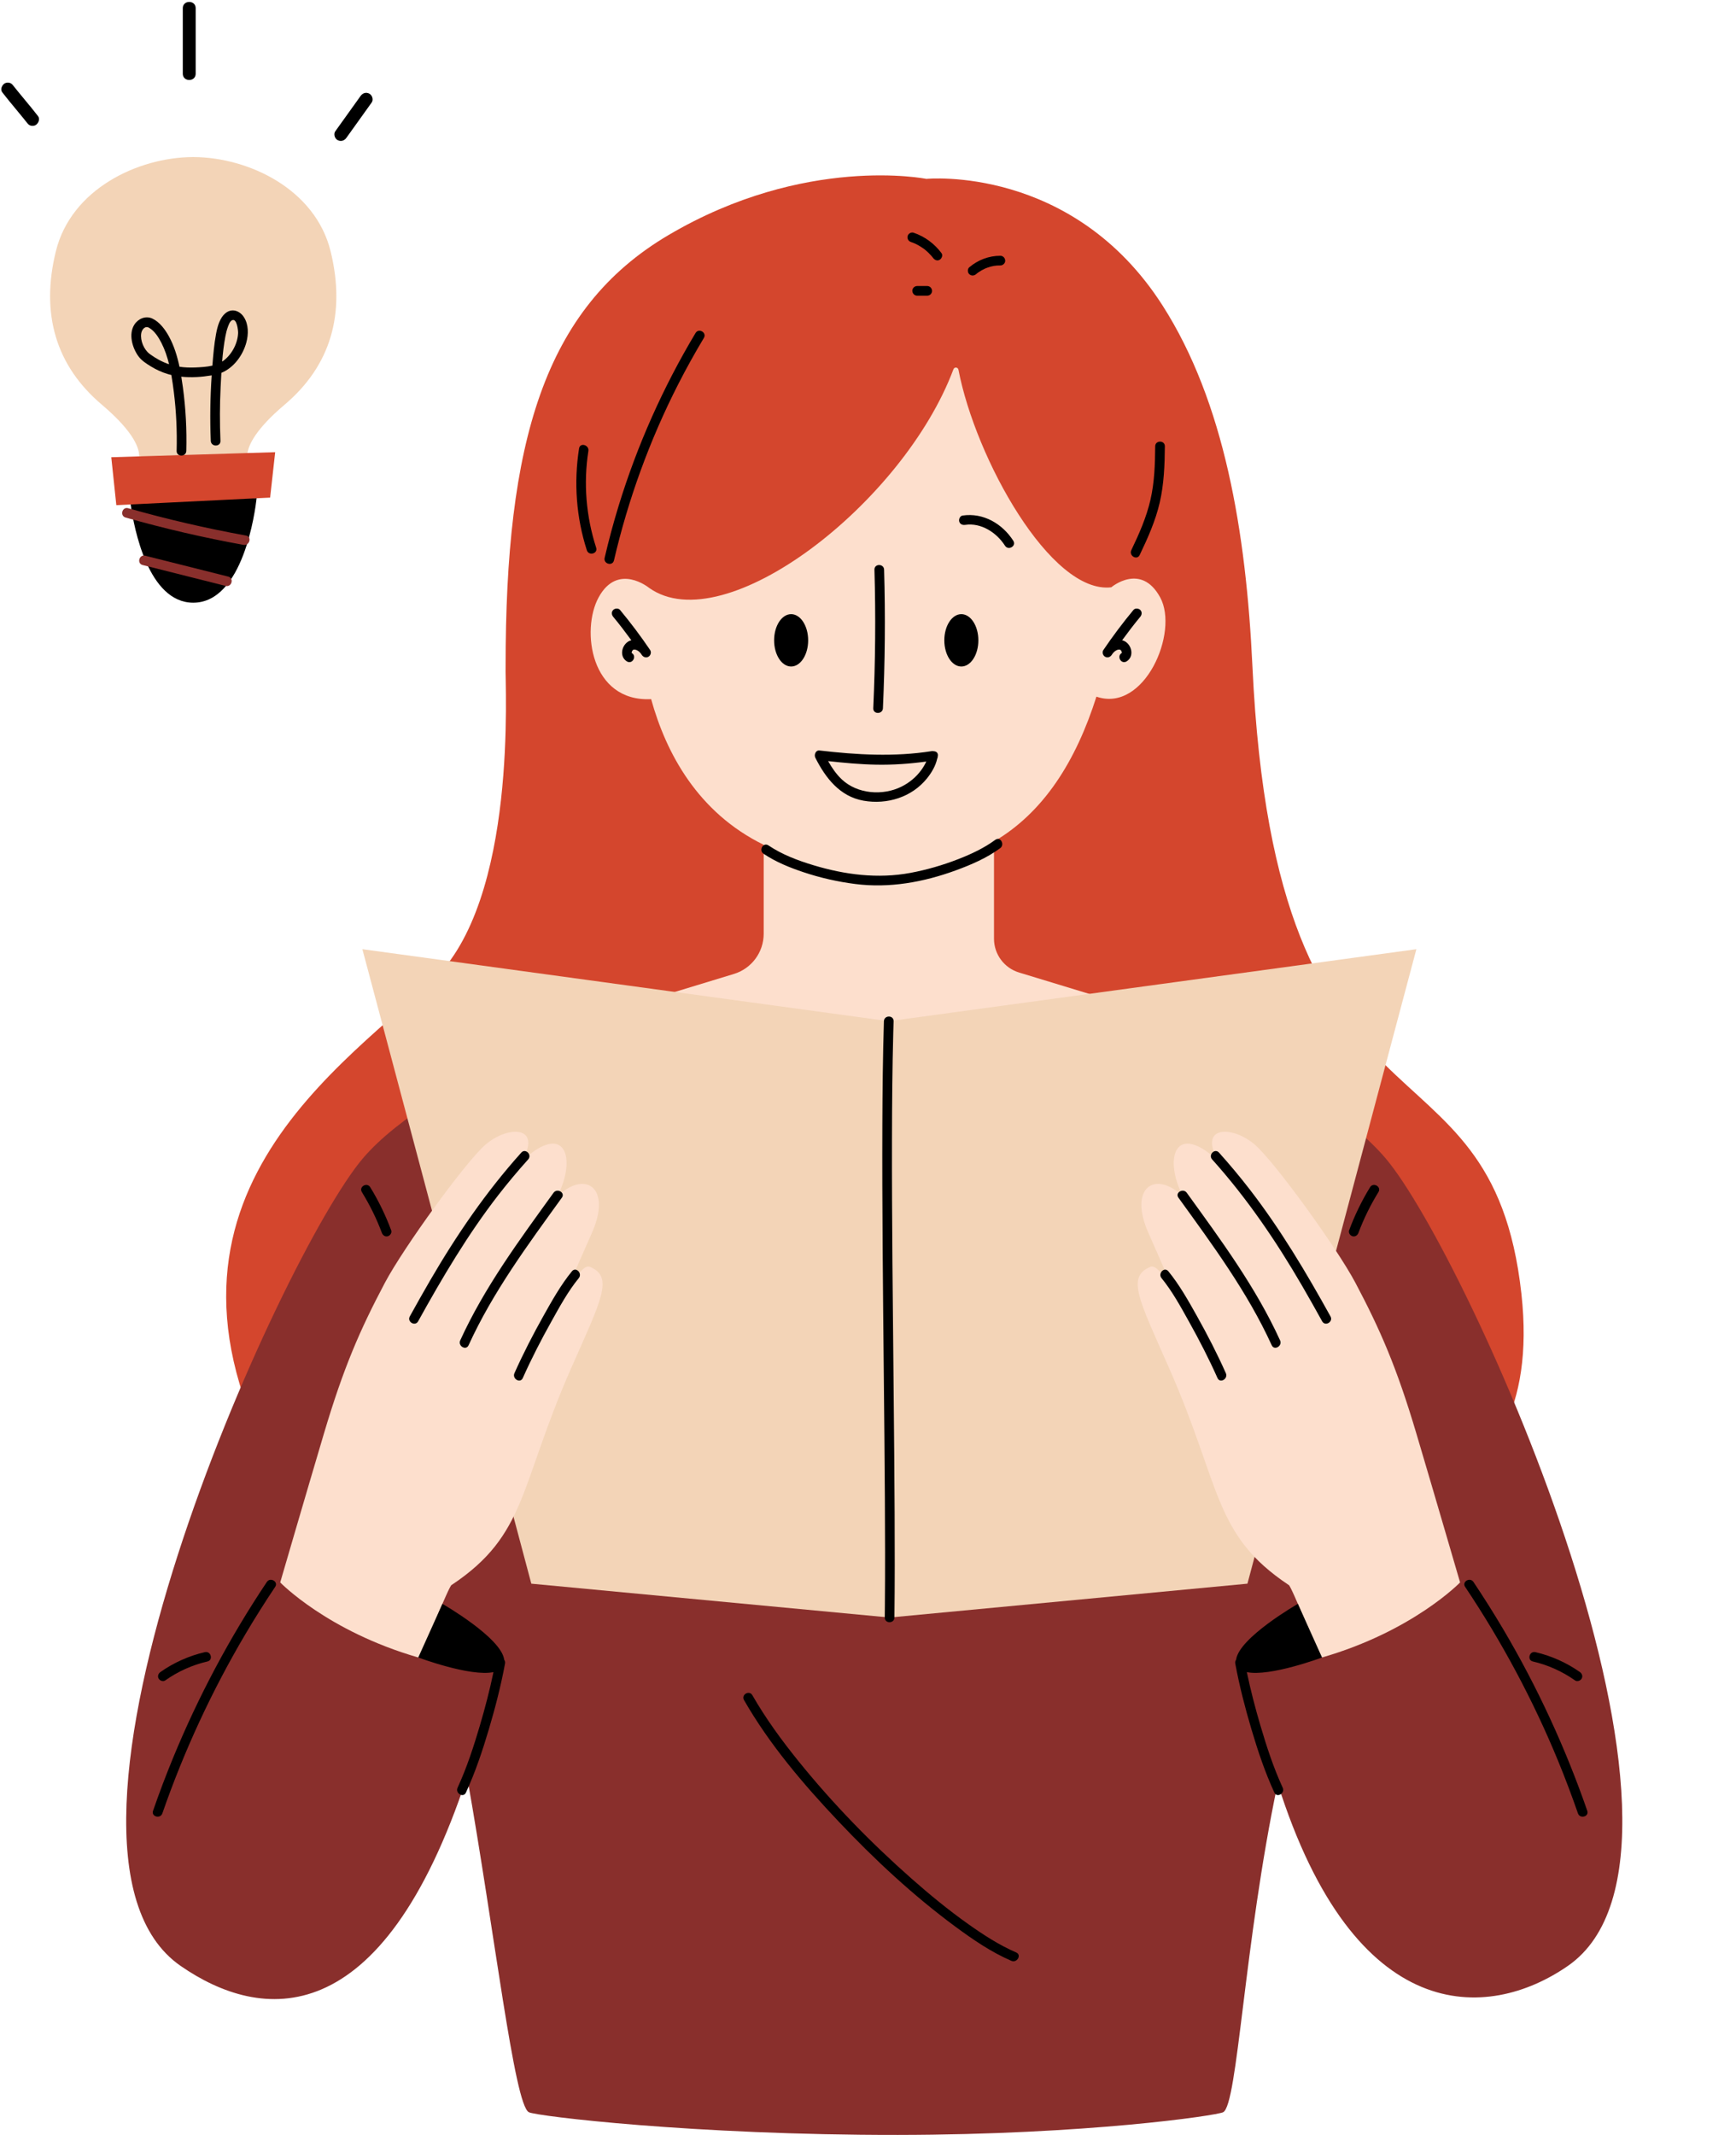 <?xml version="1.0" encoding="UTF-8" standalone="no"?><svg xmlns="http://www.w3.org/2000/svg" xmlns:xlink="http://www.w3.org/1999/xlink" fill="#000000" height="331.2" preserveAspectRatio="xMidYMid meet" version="1" viewBox="-0.2 -0.3 269.4 331.2" width="269.4" zoomAndPan="magnify"><g id="change1_1"><path d="M207.6,234.563l-71.609,11.739c0,0-66.338,23.892-89.609-12.261 c-29.217-45.391,4.67-67.428,20.478-82.162c13.435-12.522,11.266-46.272,11.402-48.788 c-0.019-34.745,5.935-55.523,25.258-66.919c21.231-12.522,40.035-8.728,40.035-8.728s22.691-2.229,36.684,19.684 c9.542,14.942,12.93,34.961,13.919,55.925c3.657,77.522,37.049,54.565,41.744,97.348 C239.919,236.972,207.6,234.563,207.6,234.563z M42.503,69.836l-4.293,0.132l-8.258-1.869l-8.561,2.387 l-4.322,0.133l0.783,7.435l2.218-0.109l10.665,0.655l8.852-1.615l2.134-0.105L42.503,69.836z" fill="#d4462d"/></g><g id="change2_1"><path d="M243.112,304.618c-12.432,8.609-33.09,9.522-45.034-28.304 c-5.274,25.044-6.203,49.826-8.463,51c-0.997,0.518-21.24,3.489-50.483,3.522 c-31.635,0.035-56.09-2.912-57.265-3.522c-2.26-1.174-5.274-27.783-9.584-52.044 c-13.248,40.174-32.023,37.956-44.456,29.348C1.689,286.519,43.416,194.372,56.083,179.401 c10.925-12.913,44.123-24.913,44.123-24.913h73.198c0,0,30.528,12,41.453,24.913 C227.524,194.372,269.251,286.519,243.112,304.618z M243.112,304.618c-12.432,8.609-33.09,9.522-45.034-28.304 c-5.274,25.044-6.203,49.826-8.463,51c-0.997,0.518-21.24,3.489-50.483,3.522 c-31.635,0.035-56.09-2.912-57.265-3.522c-2.26-1.174-5.274-27.783-9.584-52.044 c-13.248,40.174-32.023,37.956-44.456,29.348C1.689,286.519,43.416,194.372,56.083,179.401 c10.925-12.913,44.123-24.913,44.123-24.913h73.198c0,0,30.528,12,41.453,24.913 C227.524,194.372,269.251,286.519,243.112,304.618z" fill="#892f2c"/></g><g id="change3_1"><path d="M154.053,130.219v15.077c0,2.412,1.577,4.541,3.885,5.244l16.259,4.948 c0,0-12.148,13.139-37.419,13.546c0,0.007,0,0.013,0,0.019c-0.202,0-0.395-0.008-0.595-0.01 c-0.2,0.002-0.393,0.01-0.595,0.01c0-0.007,0-0.013,0-0.019c-25.271-0.407-37.419-13.546-37.419-13.546 l20.144-6.13v-18.627c-10.249-5.022-15.153-14.242-17.467-22.591c-9.399,0.458-10.905-10.721-8.154-15.776 c2.981-5.478,7.853-1.473,7.853-1.473c11.707,8.293,39.425-13.134,47.211-33.909 c0.149-0.398,0.703-0.348,0.783,0.072c2.641,13.754,14.321,34.826,23.713,33.739c0,0,4.611-3.908,7.592,1.571 c2.945,5.413-2.456,17.946-9.895,15.39C166.762,117.763,161.791,125.672,154.053,130.219z M154.053,130.219v15.077 c0,2.412,1.577,4.541,3.885,5.244l16.259,4.948c0,0-12.148,13.139-37.419,13.546c0,0.007,0,0.013,0,0.019 c-0.202,0-0.395-0.008-0.595-0.01c-0.2,0.002-0.393,0.01-0.595,0.01c0-0.007,0-0.013,0-0.019 c-25.271-0.407-37.419-13.546-37.419-13.546l15.526-4.725c2.743-0.835,4.618-3.365,4.618-6.232v-13.8 c-10.249-5.022-15.153-14.242-17.467-22.591c-9.399,0.458-10.905-10.721-8.154-15.776 c2.981-5.478,7.853-1.473,7.853-1.473c11.707,8.294,39.425-13.134,47.211-33.91 c0.145-0.387,0.704-0.339,0.782,0.066c2.639,13.754,14.321,34.833,23.714,33.746c0,0,4.611-3.908,7.592,1.571 c2.945,5.413-2.456,17.946-9.895,15.39C166.762,117.763,161.791,125.672,154.053,130.219z" fill="#fddfcd"/></g><g id="change4_1"><path d="M219.6,146.923l-26.217,98.411l-55.533,5.252l-55.598-5.252l-26.217-98.411l81.685,11.172 L219.6,146.923z M51.106,38.686c-2.363-9.635-12.674-14.567-21.24-14.627c0-0.002,0-0.004,0-0.006 c-0.026,0-0.054,0.003-0.08,0.003c-0.026-0-0.054-0.003-0.08-0.003c0,0.002,0,0.004,0,0.006 c-8.566,0.06-18.877,4.992-21.24,14.627c-2.378,9.694,0,17.742,7.133,23.778c5.228,4.424,5.838,6.973,5.792,8.021 l16.819-0.517c0.18-1.267,1.252-3.688,5.763-7.504C51.106,56.428,53.484,48.38,51.106,38.686z" fill="#f3d4b7"/></g><g id="change3_2"><path d="M226.383,245.14c0,0-7.304,7.565-21.424,11.641c-0.318,0.148-4.864-11.406-5.185-11.25 c-11.739-7.826-10.435-15.261-18.563-33.672c-4.669-10.577-6.603-14.08-2.935-15.652 c1.37-0.587,3.237,3.415,4.403,5.389c-1.578-3.646-3.333-7.677-4.664-10.672c-3.13-7.043,1.044-9.783,5.348-5.674 c-3.068-6.029-1.117-11.673,5.478-5.478c-3.13-5.478,2.139-5.556,5.674-2.543 c3.009,2.563,12.724,15.957,15.628,21.444c3.853,7.28,6.406,13.105,9.457,23.38 C222.496,231.806,226.383,245.14,226.383,245.14z M43.285,245.14c0,0,7.304,7.565,21.424,11.641 c0.318,0.148,4.864-11.406,5.185-11.25c11.739-7.826,10.435-15.261,18.563-33.672 c4.669-10.577,6.603-14.08,2.935-15.652c-1.37-0.587-3.237,3.415-4.403,5.389 c1.578-3.646,3.333-7.677,4.664-10.672c3.13-7.043-1.044-9.783-5.348-5.674c3.068-6.029,1.117-11.673-5.478-5.478 c3.13-5.478-2.139-5.556-5.674-2.543c-3.009,2.563-12.724,15.957-15.628,21.444 c-3.853,7.28-6.406,13.105-9.457,23.38C47.172,231.806,43.285,245.14,43.285,245.14z" fill="#fddfcd"/></g><g id="change5_1"><path d="M133.814,123.892c3.653,0.638,7.486-0.537,9.844-3.467c0.721-0.896,1.335-1.932,1.584-3.065 c0.063-0.106,0.085-0.228,0.081-0.355c0.004-0.027,0.015-0.053,0.018-0.08c0.057-0.456-0.257-0.686-0.612-0.705 c-0.011-0.003-0.023-0.003-0.035-0.006c-0.008-0-0.015-0.001-0.023-0.001 c-0.087-0.017-0.179-0.027-0.279-0.011c-5.822,0.919-11.59,0.577-17.415-0.099 c-0.609-0.071-0.876,0.677-0.648,1.129C127.917,120.374,130.137,123.249,133.814,123.892z M143.546,117.818 c-0,0.001-0.001,0.002-0.001,0.002c-0.216,0.477-0.495,0.933-0.805,1.355c-0.784,1.067-1.834,1.931-3.016,2.523 c-2.919,1.462-6.866,1.168-9.285-1.106c-0.872-0.819-1.542-1.807-2.13-2.843c2.482,0.275,4.97,0.505,7.467,0.552 C138.379,118.35,140.97,118.168,143.546,117.818z M107.737,51.354c-5.035,8.405-9.055,17.419-11.93,26.786 c-0.819,2.669-1.543,5.366-2.177,8.085c-0.219,0.939,1.227,1.34,1.446,0.399 c2.203-9.457,5.538-18.638,9.951-27.288c1.252-2.454,2.589-4.862,4.005-7.224 C109.53,51.281,108.234,50.526,107.737,51.354z M91.108,69.651c0.149-0.944-1.297-1.351-1.446-0.399 c-0.832,5.289-0.44,10.701,1.208,15.799c0.296,0.915,1.744,0.523,1.446-0.399 C90.755,79.823,90.319,74.669,91.108,69.651z M179.068,68.922c-0.022,2.782-0.11,5.586-0.737,8.307 c-0.628,2.725-1.762,5.288-2.967,7.8c-0.415,0.866,0.878,1.628,1.295,0.757c1.258-2.625,2.462-5.311,3.118-8.159 c0.657-2.851,0.768-5.791,0.791-8.706C180.575,67.957,179.075,67.956,179.068,68.922z M96.023,94.308 c-0.259-0.312-0.793-0.268-1.061,0c-0.309,0.309-0.259,0.748,0,1.061c0.979,1.18,1.907,2.4,2.812,3.636 c-0.196,0.053-0.389,0.131-0.575,0.263c-0.988,0.701-1.252,2.33-0.107,3.021 c0.829,0.5,1.583-0.797,0.757-1.295c-0.008-0.005-0.007-0.004-0.014-0.007c-0-0-0.001-0.002-0.001-0.002 c-0.001-0.002-0-0.001-0.001-0.003c-0.006-0.02-0.008-0.02-0.012-0.027c0.002-0.009,0.005-0.013,0.007-0.04 c0.002-0.025,0.001-0.03,0.001-0.038c0.001-0.003,0.001-0,0.002-0.006c0.005-0.02,0.035-0.113,0.044-0.146 c0.017-0.028,0.054-0.099,0.06-0.108c0.039-0.062,0.08-0.1,0.142-0.132c0.029-0.015,0.039-0.023,0.042-0.028 c0.008,0.001,0.018,0.002,0.047,0.001c0.04-0.002,0.103-0.006,0.149-0.002c0.106,0.009,0.226,0.045,0.333,0.098 c0.324,0.159,0.57,0.436,0.756,0.738c0.227,0.335,0.66,0.483,1.026,0.269c0.344-0.201,0.483-0.68,0.269-1.026 C99.242,98.383,97.68,96.307,96.023,94.308z M175.692,94.308c-1.657,1.998-3.219,4.075-4.674,6.225 c-0.213,0.345-0.074,0.825,0.269,1.026c0.37,0.216,0.798,0.067,1.026-0.269c0.18-0.292,0.409-0.545,0.712-0.713 c0.1-0.056,0.225-0.106,0.328-0.12c0.061-0.008,0.137-0.006,0.198-0c0.031,0.003,0.039,0.002,0.047,0.001 c0.005,0.005,0.013,0.012,0.042,0.027c0.055,0.028,0.112,0.088,0.121,0.101c0.027,0.039,0.05,0.082,0.073,0.125 c0.004,0.017,0.038,0.105,0.044,0.125c0.007,0.026,0.009,0.025,0.012,0.035c-0.001,0.01-0.003,0.012-0.002,0.043 c0.001,0.029,0.004,0.032,0.006,0.041c-0.004,0.009-0.005,0.007-0.011,0.026c-0,0.001-0.001,0.002-0.001,0.003 c-0.007,0.004-0.006,0.004-0.015,0.009c-0.826,0.498-0.072,1.796,0.757,1.295c1.144-0.69,0.882-2.321-0.107-3.021 c-0.186-0.132-0.38-0.209-0.576-0.262c0.905-1.237,1.833-2.457,2.812-3.637c0.258-0.312,0.305-0.755,0-1.061 C176.487,94.042,175.952,93.995,175.692,94.308z M173.877,100.995c-0.005,0.006-0.011,0.014-0.027,0.043 C173.848,101.026,173.861,101.01,173.877,100.995z M193.678,184.108c-1.501-1.937-3.073-3.817-4.712-5.639 c-0.647-0.719-1.705,0.344-1.061,1.061c5.392,5.996,9.919,12.652,13.966,19.612 c1.058,1.819,2.087,3.654,3.106,5.494c0.468,0.845,1.764,0.089,1.295-0.757 C202.481,197.032,198.481,190.305,193.678,184.108z M197.152,208.354c0.4,0.877,1.694,0.116,1.295-0.757 c-3.774-8.266-9.182-15.561-14.478-22.891c-0.56-0.775-1.862-0.027-1.295,0.757 C187.97,192.793,193.378,200.088,197.152,208.354z M185.535,203.803c-1.331-2.375-2.696-4.807-4.423-6.922 c-0.611-0.748-1.666,0.319-1.061,1.061c1.68,2.058,2.99,4.472,4.281,6.784c1.586,2.842,3.081,5.743,4.406,8.716 c0.393,0.88,1.685,0.118,1.295-0.757C188.683,209.654,187.157,206.697,185.535,203.803z M204.959,256.781l-3.75-8.315 c0,0-9.165,5.251-9.585,8.667c-0.114,0.156-0.173,0.358-0.129,0.596c0.636,3.434,1.511,6.828,2.505,10.175 c0.991,3.338,2.101,6.666,3.561,9.832c0.404,0.876,1.697,0.114,1.295-0.757c-1.433-3.107-2.5-6.389-3.467-9.666 c-0.804-2.724-1.52-5.479-2.1-8.261C196.88,259.809,204.959,256.781,204.959,256.781z M246.119,280.56 c-3.39-9.761-7.741-19.188-12.997-28.085c-1.484-2.512-3.041-4.98-4.664-7.405 c-0.534-0.798-1.834-0.048-1.295,0.757c5.696,8.509,10.561,17.58,14.453,27.053 c1.094,2.664,2.111,5.359,3.056,8.079C244.987,281.865,246.437,281.475,246.119,280.56z M237.678,257.401 c2.356,0.548,4.561,1.541,6.538,2.934c0.331,0.234,0.834,0.059,1.026-0.269c0.219-0.375,0.063-0.792-0.269-1.026 c-2.071-1.46-4.428-2.511-6.896-3.086C237.138,255.736,236.737,257.182,237.678,257.401z M212.416,183.839 c-1.302,2.117-2.386,4.358-3.255,6.686c-0.142,0.38,0.158,0.822,0.524,0.923c0.42,0.115,0.78-0.143,0.923-0.524 c0.824-2.206,1.87-4.322,3.104-6.328C214.219,183.772,212.922,183.017,212.416,183.839z M81.762,179.53 c0.644-0.716-0.413-1.78-1.061-1.061c-5.452,6.063-10.051,12.787-14.147,19.824 c-1.076,1.849-2.123,3.715-3.159,5.586c-0.468,0.845,0.827,1.603,1.295,0.757 c3.747-6.764,7.684-13.44,12.432-19.56C78.6,183.172,80.15,181.323,81.762,179.53z M72.516,208.354 c3.774-8.266,9.182-15.561,14.478-22.891c0.566-0.784-0.735-1.533-1.295-0.757 c-5.296,7.33-10.704,14.625-14.478,22.891C70.823,208.469,72.115,209.232,72.516,208.354z M88.556,196.88 c-1.727,2.116-3.092,4.547-4.423,6.922c-1.622,2.894-3.147,5.851-4.499,8.882 c-0.39,0.874,0.902,1.638,1.295,0.757c1.326-2.973,2.82-5.874,4.407-8.716c1.29-2.312,2.6-4.725,4.281-6.784 C90.222,197.199,89.167,196.132,88.556,196.88z M78.043,257.134c-0.418-3.416-9.584-8.668-9.584-8.668l-3.75,8.315 c0,0,8.079,3.027,11.669,2.27c-0.58,2.782-1.296,5.538-2.1,8.261c-0.967,3.277-2.034,6.559-3.467,9.666 c-0.402,0.871,0.891,1.634,1.295,0.757c1.46-3.166,2.57-6.494,3.561-9.832c0.994-3.347,1.869-6.741,2.505-10.175 C78.216,257.492,78.158,257.29,78.043,257.134z M41.21,245.07c-5.75,8.591-10.626,17.747-14.561,27.306 c-1.111,2.698-2.142,5.428-3.099,8.184c-0.317,0.914,1.131,1.306,1.446,0.399 c3.361-9.678,7.687-19.008,12.903-27.825c1.466-2.478,3.004-4.914,4.606-7.307 C43.043,245.023,41.745,244.271,41.21,245.07z M31.591,255.954c-2.468,0.574-4.825,1.625-6.896,3.086 c-0.331,0.233-0.486,0.655-0.269,1.026c0.191,0.327,0.693,0.504,1.026,0.269c1.977-1.394,4.182-2.386,6.538-2.934 C32.93,257.182,32.532,255.736,31.591,255.954z M57.252,183.839c-0.505-0.821-1.803-0.068-1.295,0.757 c1.234,2.006,2.28,4.122,3.104,6.328c0.142,0.379,0.507,0.638,0.922,0.524c0.364-0.1,0.666-0.541,0.524-0.923 C59.638,188.197,58.554,185.956,57.252,183.839z M124.515,134.99c2.603,0.868,5.292,1.475,8.014,1.822 c5.304,0.675,10.577-0.282,15.571-2.105c2.404-0.878,4.843-1.925,6.914-3.452c0.769-0.567,0.021-1.869-0.757-1.295 c-1.739,1.282-3.742,2.216-5.748,2.996c-2.4,0.933-4.89,1.66-7.421,2.131c-5.065,0.943-10.168,0.288-15.068-1.192 c-2.422-0.731-4.862-1.649-6.972-3.071c-0.803-0.541-1.554,0.758-0.757,1.295 C120.184,133.396,122.357,134.271,124.515,134.99z M136.817,109.553c0.32-7.164,0.391-14.322,0.182-21.49 c-0.028-0.963-1.528-0.967-1.5,0c0.209,7.168,0.139,14.326-0.182,21.49 C135.274,110.518,136.774,110.516,136.817,109.553z M149.579,81.109c2.478-0.364,4.869,1.187,6.178,3.229 c0.519,0.81,1.818,0.059,1.295-0.757c-1.707-2.661-4.668-4.389-7.872-3.918c-0.401,0.059-0.622,0.567-0.524,0.923 C148.774,81.015,149.176,81.168,149.579,81.109z M122.572,103.078c1.459,0,2.641-1.818,2.641-4.06 c0-2.242-1.183-4.06-2.641-4.06s-2.641,1.818-2.641,4.06C119.931,101.26,121.113,103.078,122.572,103.078z M148.985,103.078c1.459,0,2.641-1.818,2.641-4.06c0-2.242-1.183-4.06-2.641-4.06 c-1.459,0-2.641,1.818-2.641,4.06C146.344,101.26,147.526,103.078,148.985,103.078z M141.172,37.239 c0.097,0.033,0.194,0.067,0.291,0.104c0.038,0.015,0.077,0.029,0.115,0.045c0,0,0.065,0.027,0.093,0.039 c0.031,0.014,0.068,0.03,0.068,0.03c0.037,0.017,0.075,0.034,0.112,0.052c0.093,0.044,0.185,0.089,0.276,0.137 c0.347,0.18,0.68,0.386,0.998,0.614c0.033,0.024,0.066,0.049,0.1,0.073c0.014,0.01,0.012,0.008,0.02,0.015 c0.072,0.058,0.144,0.115,0.215,0.175c0.149,0.126,0.294,0.257,0.434,0.394c0.14,0.137,0.275,0.278,0.404,0.424 c0.068,0.077,0.135,0.155,0.2,0.235c0.026,0.032,0.051,0.064,0.077,0.096c-0.11-0.133,0.019,0.027,0.033,0.044 c0.234,0.314,0.659,0.506,1.026,0.269c0.31-0.2,0.52-0.69,0.269-1.026c-1.1-1.474-2.586-2.574-4.332-3.165 c-0.372-0.126-0.836,0.145-0.923,0.524C140.554,36.732,140.774,37.104,141.172,37.239z M151.275,42.221 c0.065-0.055,0.13-0.109,0.197-0.162c0.021-0.013,0.147-0.106,0.162-0.116c0.157-0.109,0.32-0.212,0.486-0.307 c0.146-0.083,0.294-0.161,0.446-0.232c0.023-0.011,0.28-0.123,0.15-0.069c0.089-0.036,0.178-0.071,0.269-0.103 c0.77-0.276,1.294-0.362,2.056-0.359c0.392,0.001,0.768-0.346,0.75-0.75c-0.018-0.408-0.33-0.749-0.75-0.75 c-1.775-0.006-3.478,0.644-4.827,1.788c-0.3,0.255-0.282,0.802,0,1.061 C150.534,42.514,150.954,42.493,151.275,42.221z M143.693,44.062c-0.522,0-1.044,0-1.565,0 c-0.192,0-0.394,0.084-0.53,0.22c-0.13,0.13-0.228,0.344-0.22,0.53c0.018,0.406,0.33,0.75,0.75,0.75 c0.522,0,1.044,0,1.565,0c0.192,0,0.394-0.084,0.53-0.22c0.13-0.13,0.228-0.344,0.22-0.53 C144.425,44.406,144.114,44.062,143.693,44.062z M157.501,302.536c-2.661-1.148-5.123-2.754-7.48-4.427 c-3.045-2.162-5.937-4.535-8.737-7.003c-6.337-5.585-12.276-11.685-17.584-18.258 c-2.611-3.232-5.078-6.608-7.146-10.216c-0.48-0.837-1.777-0.083-1.295,0.757 c3.942,6.876,9.199,13.035,14.624,18.775c5.616,5.941,11.661,11.569,18.25,16.422 c2.696,1.985,5.526,3.915,8.612,5.246C157.621,304.209,158.386,302.918,157.501,302.536z M3.681,15.215 c-0.353-0.427-0.707-0.853-1.057-1.282c-0.154-0.188-0.307-0.377-0.459-0.566 c-0.069-0.085-0.137-0.171-0.204-0.257c-0.037-0.047-0.073-0.093-0.11-0.14c-0.084-0.106-0.021-0.026,0.02,0.028 c-0.164-0.212-0.321-0.378-0.592-0.453c-0.239-0.066-0.558-0.036-0.771,0.101 c-0.409,0.264-0.699,0.924-0.359,1.368c0.654,0.854,1.343,1.68,2.028,2.508c0.353,0.427,0.707,0.853,1.057,1.282 c0.154,0.188,0.307,0.377,0.459,0.566c0.069,0.085,0.137,0.171,0.204,0.257c0.037,0.047,0.073,0.093,0.11,0.14 c0.084,0.106,0.022,0.026-0.02-0.028c0.164,0.212,0.321,0.378,0.592,0.453c0.239,0.066,0.558,0.036,0.771-0.101 c0.409-0.264,0.699-0.924,0.359-1.368C5.056,16.87,4.367,16.043,3.681,15.215z M30.166,11.14 c0-3.391,0-6.783,0-10.174c0-1.287-2-1.289-2,0c0,3.391,0,6.783,0,10.174C28.166,12.427,30.166,12.429,30.166,11.14z M57.12,14.231c-0.516-0.273-1.042-0.097-1.368,0.359c-1.307,1.824-2.613,3.649-3.92,5.473 c-0.306,0.427-0.089,1.132,0.359,1.368c0.516,0.273,1.042,0.097,1.368-0.359c1.307-1.825,2.613-3.649,3.92-5.473 C57.785,15.173,57.568,14.468,57.12,14.231z M26.387,57.859c0.155,0.876,0.277,1.754,0.385,2.614 c0.383,3.038,0.52,6.103,0.44,9.163c-0.026,0.966,1.474,0.965,1.5,0c0.087-3.289-0.087-6.578-0.528-9.838 c-0.075-0.553-0.158-1.112-0.248-1.67c1.566,0.167,3.167,0.052,4.716-0.205c-0.231,3.381-0.281,6.772-0.142,10.158 c0.04,0.962,1.54,0.967,1.5,0c-0.115-2.788-0.109-5.579,0.027-8.366c0.035-0.723,0.073-1.452,0.116-2.184 c1.935-0.799,3.335-2.719,3.873-4.71c0.345-1.276,0.364-2.791-0.381-3.938c-0.637-0.981-1.834-1.411-2.813-0.639 c-0.937,0.74-1.291,2.116-1.501,3.234c-0.305,1.619-0.44,3.287-0.573,4.932c-0.868,0.2-1.808,0.251-2.668,0.286 c-0.813,0.033-1.633,0.007-2.439-0.113c-0.343-1.629-0.83-3.227-1.623-4.683 c-0.585-1.073-1.447-2.254-2.581-2.788c-1.032-0.486-2.182,0.002-2.784,0.922 c-0.95,1.451-0.335,3.611,0.609,4.914c0.494,0.682,1.252,1.159,1.961,1.594c0.801,0.492,1.67,0.889,2.569,1.163 C25.993,57.767,26.19,57.811,26.387,57.859z M34.775,51.877c0.09-0.476,0.203-0.951,0.367-1.408 c0.116-0.322,0.315-0.919,0.651-1.089c0.774-0.39,0.971,1.587,0.956,1.978c-0.062,1.646-1.039,3.489-2.478,4.431 C34.38,54.472,34.533,53.16,34.775,51.877z M23.038,54.606c-0.898-0.663-1.493-2.07-1.324-3.189 c0.09-0.595,0.595-1.243,1.226-0.874c0.867,0.506,1.476,1.491,1.92,2.361c0.528,1.034,0.896,2.151,1.178,3.295 C24.961,55.836,23.966,55.291,23.038,54.606z M136.97,158.094c-0.165,5.341-0.221,10.685-0.243,16.028 c-0.026,6.286,0,12.572,0.044,18.858c0.047,6.667,0.115,13.334,0.182,20 c0.064,6.386,0.128,12.772,0.166,19.158c0.033,5.542,0.05,11.085,0.001,16.627c-0.005,0.607-0.012,1.213-0.019,1.82 c-0.012,0.966,1.488,0.966,1.5,0c0.065-5.394,0.057-10.789,0.031-16.183c-0.03-6.313-0.091-12.626-0.153-18.938 c-0.066-6.668-0.136-13.336-0.188-20.005c-0.049-6.362-0.084-12.725-0.07-19.087 c0.012-5.494,0.054-10.989,0.199-16.481c0.016-0.599,0.033-1.198,0.051-1.796 C138.5,157.129,137,157.13,136.97,158.094L136.97,158.094z M20.076,77.944 c0.538,3.771,2.743,15.214,9.699,15.239c0,0.001,0,0.001,0,0.001c0.004,0,0.007-0.001,0.011-0.001 s0.007,0.001,0.011,0.001c0-0.001,0-0.001,0-0.001c7.749-0.027,9.603-14.225,9.823-16.2L20.076,77.944z"/></g><g id="change2_2"><path d="M37.981,82.768c0.95,0.172,0.545,1.617-0.399,1.446c-6.163-1.116-12.268-2.532-18.293-4.242 c-0.929-0.264-0.531-1.71,0.399-1.446C25.713,80.236,31.818,81.652,37.981,82.768L37.981,82.768z M21.935,87.338 c4.295,1.08,8.59,2.161,12.885,3.241c0.936,0.235,1.336-1.211,0.399-1.446c-4.295-1.08-8.59-2.161-12.885-3.241 C21.397,85.656,20.997,87.102,21.935,87.338L21.935,87.338z" fill="#892f2c"/></g></svg>